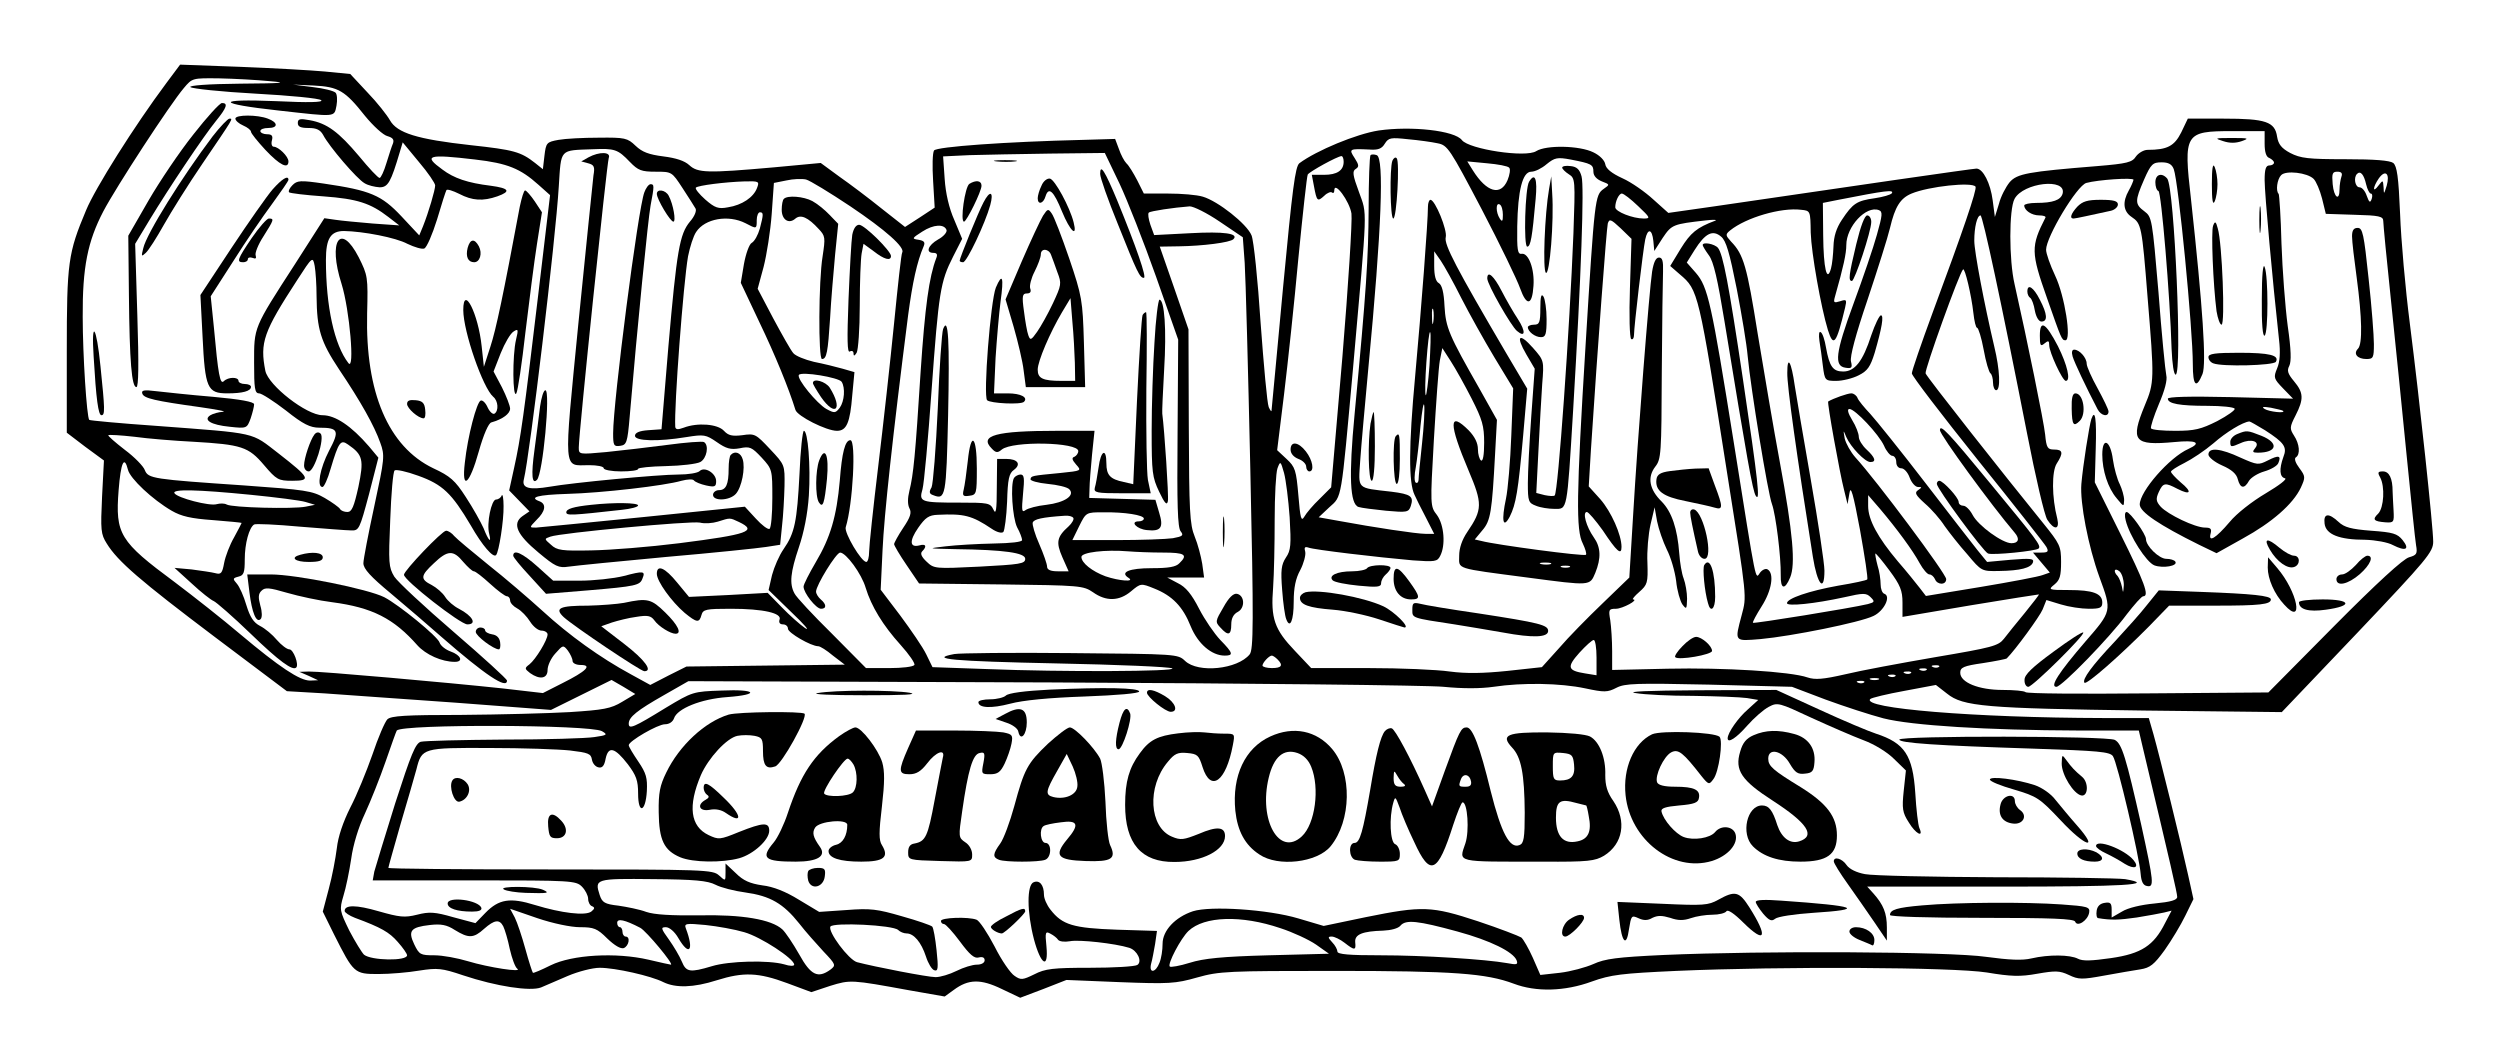 <?xml version="1.0" encoding="UTF-8" standalone="yes"?>
<svg version="1.0" xmlns="http://www.w3.org/2000/svg" width="600pt" height="254pt" viewBox="0 0 800 339" preserveAspectRatio="xMidYMid meet">
  <g transform="translate(0,339) scale(0.1,-0.1)" fill="#000000" stroke="none">
    <path d="M529 3124 c-103 -138 -228 -337 -257 -407 -58 -138 -62 -167 -62
-452 l0 -261 59 -45 60 -44 -6 -116 c-5 -107 -4 -120 15 -150 35 -57 107 -119
347 -300 l230 -173 120 -7 c66 -5 256 -18 423 -30 l303 -23 97 48 97 48 38
-22 38 -23 -42 -25 c-36 -22 -60 -26 -168 -33 -69 -4 -226 -8 -348 -9 -179 0
-224 -3 -236 -14 -8 -8 -30 -59 -48 -113 -19 -54 -50 -130 -71 -170 -23 -46
-39 -93 -43 -130 -4 -32 -15 -91 -26 -131 l-19 -72 36 -73 c63 -125 65 -127
142 -127 37 0 96 5 131 11 58 9 72 8 140 -15 108 -36 216 -52 250 -39 14 6 53
23 86 37 33 14 79 26 102 26 50 0 165 -26 204 -46 39 -19 96 -18 171 6 86 27
133 25 225 -9 l78 -29 60 20 c65 20 67 20 253 -14 l114 -20 29 21 c47 35 86
36 154 3 l59 -28 74 28 74 29 171 -7 c157 -6 178 -5 248 15 71 20 98 21 441
21 380 0 485 -8 573 -41 71 -27 163 -25 250 7 61 22 96 26 270 34 341 15 885
12 995 -5 78 -13 107 -14 162 -4 58 10 71 10 101 -4 31 -15 42 -15 113 -2 44
8 96 17 116 20 31 5 44 15 78 62 22 31 52 81 66 110 l26 53 -17 77 c-21 96
-91 380 -111 451 l-15 52 -147 0 c-412 1 -776 31 -745 61 4 4 54 16 109 26
l101 19 36 -28 c51 -41 121 -47 631 -54 l441 -5 243 255 c223 235 242 258 242
291 0 46 -43 448 -75 700 -14 109 -28 266 -31 349 -5 120 -10 154 -22 164 -11
8 -58 12 -154 12 -119 0 -143 3 -176 20 -28 15 -38 28 -42 52 -7 48 -36 58
-171 58 l-115 0 -21 -44 c-22 -44 -45 -56 -108 -56 -12 0 -29 -10 -37 -21 -12
-19 -28 -23 -124 -31 -222 -18 -257 -24 -281 -52 -12 -15 -28 -45 -34 -69
l-13 -42 -7 53 c-7 55 -31 102 -52 102 -11 0 -405 -57 -840 -121 l-147 -21
-48 43 c-26 24 -70 55 -99 68 -35 16 -53 31 -55 45 -2 12 -17 28 -38 38 -44
22 -151 24 -183 4 -33 -22 -215 6 -238 35 -23 31 -163 46 -267 31 -71 -11
-199 -64 -254 -105 -13 -11 -22 -79 -52 -397 -20 -212 -36 -389 -37 -395 0 -5
-4 0 -9 11 -5 12 -16 134 -26 270 -9 138 -22 263 -29 280 -15 37 -108 110
-156 124 -19 6 -69 10 -111 10 l-78 0 -21 42 c-12 23 -27 48 -35 55 -7 7 -18
28 -24 46 l-12 32 -102 -3 c-249 -6 -470 -22 -478 -34 -5 -7 -6 -51 -3 -98 l5
-85 -47 -31 -48 -31 -75 59 c-41 33 -102 79 -135 102 l-60 44 -150 -14 c-214
-19 -244 -18 -271 7 -15 14 -43 23 -83 28 -47 6 -68 14 -89 34 -26 25 -34 27
-118 26 -49 0 -107 -3 -129 -7 -38 -7 -40 -9 -45 -51 l-5 -43 -25 20 c-46 36
-68 42 -206 57 -172 19 -236 39 -259 80 -9 16 -41 57 -72 89 l-55 59 -82 8
c-44 4 -167 11 -272 15 l-191 7 -44 -59z m331 6 c61 -5 43 -7 -94 -8 -106 -1
-166 -6 -160 -11 5 -5 99 -15 209 -21 110 -6 204 -15 210 -21 7 -7 -41 -8
-145 -3 -196 8 -192 -8 8 -30 188 -21 178 -22 186 16 3 17 2 36 -3 41 -6 6
-38 14 -73 18 l-63 8 66 -3 c79 -4 100 -16 164 -97 27 -33 59 -62 72 -65 17
-5 22 -11 18 -23 -4 -9 -13 -37 -21 -63 -8 -27 -18 -48 -22 -48 -5 0 -34 31
-66 70 -65 77 -102 105 -158 115 -31 6 -38 4 -38 -9 0 -12 9 -16 35 -16 25 0
37 -6 46 -22 19 -37 109 -142 133 -155 11 -7 33 -12 48 -13 27 0 36 16 65 114
l9 30 52 -63 c29 -34 52 -68 52 -75 0 -14 -21 -86 -39 -131 l-12 -29 -57 61
c-64 68 -99 83 -249 105 -75 11 -85 10 -100 -5 -9 -9 -14 -19 -11 -23 3 -3 53
-9 110 -13 109 -8 151 -22 208 -66 l35 -27 -85 6 c-47 4 -101 9 -120 12 l-35
5 -94 -147 c-134 -207 -131 -201 -131 -316 0 -82 2 -98 16 -98 8 0 47 -25 86
-55 55 -44 78 -55 107 -55 62 0 65 -10 31 -74 -29 -56 -40 -116 -21 -116 5 0
17 26 26 58 26 87 32 95 56 78 48 -33 51 -49 33 -136 -14 -63 -21 -80 -35 -80
-10 0 -21 4 -24 10 -3 5 -25 21 -49 35 -40 23 -61 26 -257 40 -294 20 -308 22
-319 49 -4 12 -33 42 -64 65 -31 24 -55 45 -53 47 2 2 39 0 83 -5 43 -6 129
-13 189 -16 155 -9 177 -16 227 -75 40 -47 46 -50 90 -50 62 0 57 9 -43 87
-91 70 -63 64 -394 89 -115 8 -211 17 -213 19 -8 8 -21 209 -21 330 -1 159 16
242 66 338 41 78 213 342 258 395 27 32 27 32 113 31 48 -1 121 -5 162 -9z
m6390 -200 c0 -27 5 -43 15 -46 8 -4 15 -10 15 -15 0 -5 -7 -9 -15 -9 -11 0
-15 -12 -15 -47 0 -42 25 -319 46 -510 5 -42 3 -72 -6 -93 -12 -29 -11 -33 19
-64 l32 -33 -201 5 c-132 3 -200 1 -200 -5 0 -16 37 -23 127 -23 45 0 84 -4
87 -9 3 -4 -22 -22 -56 -40 -52 -26 -72 -31 -134 -31 -40 0 -75 3 -78 8 -2 4
9 39 25 77 19 44 28 78 24 93 -3 13 -15 133 -25 266 -20 235 -21 241 -45 259
-31 23 -31 33 -1 102 22 50 28 55 56 55 22 0 33 -6 39 -22 15 -40 61 -512 61
-625 0 -69 11 -80 31 -31 13 33 1 213 -37 561 -24 210 -20 217 132 217 l104 0
0 -40z m-2649 1 c32 -6 39 -17 141 -211 59 -113 114 -227 123 -253 21 -59 39
-56 43 7 4 54 -16 107 -38 103 -13 -2 -15 13 -14 88 2 116 17 175 45 175 12 0
34 11 49 24 26 21 34 23 77 15 67 -13 73 -16 73 -39 0 -13 10 -24 27 -31 26
-10 26 -10 6 -24 -28 -20 -29 -28 -58 -499 -30 -486 -31 -595 -9 -637 8 -17
13 -33 10 -36 -5 -6 -289 32 -334 44 l-22 5 24 29 c27 31 31 59 41 244 l6 110
-56 100 c-98 172 -108 195 -112 265 -2 43 -8 67 -18 73 -10 5 -15 24 -15 55
l0 47 21 -30 c11 -16 41 -70 66 -120 25 -49 73 -135 106 -190 l60 -99 -6 -151
c-3 -82 -11 -174 -17 -202 -15 -70 -10 -99 12 -58 20 40 27 81 43 260 l13 150
-68 115 c-159 271 -199 347 -193 370 6 22 -34 120 -49 120 -4 0 -8 -10 -8 -22
0 -49 -21 -324 -41 -543 -21 -226 -21 -341 -2 -380 5 -11 21 -44 36 -72 l27
-53 -28 0 c-29 0 -167 21 -275 41 l-67 12 34 32 c41 37 37 15 76 445 47 531
46 489 19 565 -20 54 -22 67 -10 74 11 7 10 13 -4 35 -19 29 -17 30 47 27 28
-2 40 2 50 19 12 19 19 20 74 14 34 -3 77 -9 95 -13z m-2587 -60 c26 -27 37
-31 82 -31 52 0 52 0 86 -52 19 -29 38 -59 42 -66 4 -7 -3 -25 -18 -42 -33
-40 -42 -91 -69 -400 l-22 -265 -43 -3 c-28 -2 -42 -8 -42 -18 0 -17 74 -19
165 -4 56 9 62 8 97 -16 30 -21 44 -25 73 -20 33 7 39 4 71 -30 34 -37 34 -39
34 -130 0 -51 -4 -95 -9 -98 -5 -3 -25 12 -44 33 l-35 38 -323 -33 c-178 -18
-334 -33 -346 -34 -22 0 -22 0 2 25 28 27 32 50 10 59 -36 13 -8 21 88 24 111
3 311 26 366 42 19 5 37 6 40 1 4 -5 21 -12 39 -16 28 -6 32 -4 32 14 0 25
-37 48 -53 32 -6 -6 -36 -11 -68 -11 -64 0 -339 -26 -412 -39 -65 -11 -90 -5
-83 23 19 76 102 770 112 939 8 122 1 115 109 119 70 3 80 0 119 -41z m1568
-69 c25 -53 78 -188 117 -298 l71 -202 -2 -299 c-2 -230 0 -303 10 -315 10
-13 7 -16 -25 -22 -21 -3 -102 -6 -180 -6 l-142 0 22 45 c22 44 22 44 77 44
69 1 130 -9 130 -20 0 -5 -7 -9 -16 -9 -30 0 -7 -25 26 -28 45 -5 54 8 39 56
l-12 41 -106 3 -106 3 1 30 c0 17 4 65 8 108 l8 77 -120 0 c-196 0 -251 -15
-209 -57 13 -14 19 -14 32 -3 34 28 245 24 245 -5 0 -7 -6 -15 -12 -18 -10 -3
-8 -10 5 -25 18 -20 18 -20 -50 -27 -93 -9 -94 -9 -96 -20 -1 -5 24 -12 55
-15 31 -3 62 -10 69 -17 20 -20 -15 -43 -73 -50 -29 -3 -59 -11 -67 -17 -12
-9 -13 -2 -8 52 5 50 4 62 -8 62 -7 0 -17 -5 -21 -11 -12 -21 -5 -127 10 -158
9 -16 16 -35 16 -41 0 -6 -35 -10 -92 -11 -51 -1 -120 -5 -153 -9 -60 -7 -59
-7 30 -9 160 -2 225 -12 225 -31 0 -16 -17 -18 -146 -25 -143 -7 -146 -7 -170
16 -16 15 -21 26 -14 33 16 16 12 25 -9 19 -31 -8 -33 14 -4 56 23 33 34 41
63 42 84 4 109 -2 173 -45 16 -11 32 -15 37 -10 4 5 10 49 12 97 2 72 6 91 22
102 24 18 12 35 -25 35 l-29 0 -1 -92 c0 -74 -3 -88 -11 -70 -10 21 -17 22
-109 22 -124 0 -130 2 -118 43 5 18 18 160 29 316 23 316 28 348 69 429 l29
57 -25 60 c-17 38 -28 86 -31 132 l-5 72 84 4 c46 1 163 4 259 5 l175 2 47
-98z m-2064 77 c104 -12 145 -29 203 -81 l37 -33 -38 -320 c-46 -386 -56 -458
-77 -553 l-16 -73 32 -33 33 -34 -22 -15 c-34 -24 -19 -59 51 -117 54 -45 64
-50 97 -45 20 3 161 17 312 31 151 13 295 28 320 32 l45 7 6 60 c4 33 7 91 8
128 1 68 1 68 -46 118 -46 49 -49 51 -89 45 -33 -4 -45 -1 -59 14 -20 22 -85
27 -129 10 -19 -7 -26 -6 -27 3 -4 63 26 460 41 546 6 30 17 65 26 78 28 43
103 56 158 28 36 -19 36 -19 36 10 0 14 5 25 10 25 12 0 12 -6 0 -52 -6 -21
-17 -41 -26 -46 -8 -4 -19 -35 -25 -68 l-10 -60 59 -125 c51 -106 95 -214 116
-282 6 -20 99 -67 133 -67 31 0 42 26 49 114 l7 74 -38 11 c-21 6 -62 16 -92
22 -29 7 -59 19 -66 28 -8 9 -36 59 -64 111 l-50 95 19 70 c10 39 22 115 26
170 l7 99 40 8 c22 5 50 6 63 3 12 -3 76 -42 142 -86 113 -76 176 -132 166
-148 -3 -3 -14 -105 -26 -226 -12 -121 -35 -328 -51 -460 -16 -132 -29 -255
-29 -272 0 -18 -4 -33 -9 -33 -16 0 -71 93 -66 111 23 73 34 279 15 279 -17 0
-27 -39 -34 -130 -10 -114 -30 -182 -77 -261 -21 -36 -39 -71 -39 -78 0 -20
40 -71 56 -71 18 0 18 14 -1 30 -8 7 -15 18 -15 25 0 20 64 124 77 125 19 0
69 -68 82 -113 18 -59 55 -120 112 -183 27 -30 47 -59 44 -64 -4 -6 -40 -10
-80 -10 l-75 0 -109 110 c-61 60 -115 118 -120 129 -17 31 -13 68 14 148 16
47 28 106 32 166 6 96 -3 207 -16 207 -4 0 -11 -62 -14 -138 -8 -153 -15 -189
-51 -241 -14 -20 -30 -57 -37 -83 l-11 -48 73 -71 c41 -39 61 -62 44 -51 -16
11 -50 41 -75 67 l-45 46 -126 -7 -126 -6 -38 46 c-39 48 -65 59 -65 28 0 -24
47 -89 89 -125 39 -32 47 -33 54 -7 5 18 14 20 94 20 104 0 165 -14 156 -35
-3 -9 1 -15 11 -15 9 0 16 -6 16 -14 0 -13 74 -56 97 -56 6 0 27 -13 47 -30
l38 -29 -254 -3 -253 -3 -58 -29 -58 -30 -62 34 c-98 53 -198 125 -283 203
-44 40 -122 107 -174 148 -52 42 -101 83 -109 92 -7 9 -19 17 -26 17 -13 0
-135 -128 -135 -141 0 -18 181 -159 203 -159 32 0 17 27 -27 50 -16 8 -36 25
-44 38 -8 13 -28 30 -43 38 -38 19 -36 30 7 70 44 42 62 43 94 4 14 -16 29
-30 34 -30 5 0 28 -18 52 -40 24 -22 48 -40 54 -40 5 0 10 -6 10 -13 0 -8 10
-19 23 -26 13 -7 31 -26 41 -42 10 -16 26 -29 37 -29 10 0 19 -6 19 -12 0 -18
-38 -80 -58 -96 -16 -12 -16 -14 2 -28 31 -22 56 -18 56 10 0 14 11 38 25 53
24 27 25 28 40 9 8 -11 15 -26 15 -33 0 -7 11 -13 26 -13 38 0 18 -20 -58 -58
l-63 -32 -130 15 c-178 19 -584 55 -620 54 l-30 -1 30 -13 30 -14 -26 -1 c-33
0 -98 43 -224 149 -54 46 -148 120 -209 166 -177 131 -191 154 -180 295 7 89
18 113 30 65 7 -28 78 -95 140 -131 31 -18 62 -25 132 -30 51 -4 92 -8 92 -9
0 -1 -11 -22 -24 -46 -14 -24 -28 -61 -32 -82 -6 -33 -10 -38 -28 -33 -11 3
-46 8 -76 12 l-55 5 55 -50 c30 -28 62 -53 70 -56 8 -3 62 -50 119 -105 91
-88 135 -120 146 -108 9 9 -9 58 -22 58 -8 0 -26 14 -40 30 -14 17 -38 37 -54
45 -21 11 -32 28 -44 67 -8 28 -22 59 -30 68 -14 16 -14 18 5 23 17 4 20 13
20 55 0 51 14 102 30 112 5 3 71 0 147 -7 76 -6 150 -12 164 -12 25 -1 27 4
57 116 l30 117 -30 36 c-57 66 -108 100 -149 100 -51 0 -173 95 -183 142 -18
91 -6 125 102 291 49 76 50 76 56 45 3 -17 6 -60 6 -97 1 -106 13 -145 72
-234 70 -104 113 -181 132 -235 15 -41 14 -50 -19 -203 -19 -88 -35 -171 -35
-183 0 -18 23 -43 88 -97 48 -40 121 -103 162 -139 140 -122 210 -169 210
-140 0 5 -77 75 -171 156 -93 80 -179 160 -190 177 -18 30 -19 43 -13 182 3
83 9 154 14 158 4 4 38 -3 76 -17 78 -28 107 -56 168 -159 37 -65 72 -105 81
-95 9 9 25 111 24 157 0 25 -3 40 -6 34 -2 -7 -11 -13 -18 -13 -15 0 -31 -77
-22 -110 8 -32 -2 -23 -18 18 -9 20 -34 65 -57 100 -34 53 -50 67 -104 92
-144 69 -218 243 -212 496 3 117 2 122 -27 180 -59 114 -99 52 -55 -85 26 -83
43 -282 22 -254 -45 58 -72 181 -72 330 0 69 15 93 58 93 61 -1 166 -21 203
-41 23 -11 47 -18 54 -15 8 3 26 45 41 93 14 48 28 91 30 94 2 4 21 -2 41 -12
42 -22 76 -24 122 -8 45 16 38 26 -21 34 -74 9 -118 24 -155 52 -62 45 -48 50
105 32z m2782 -7 c0 -28 -21 -42 -63 -42 l-39 0 7 -37 c9 -48 11 -50 33 -30
10 10 22 14 25 10 4 -3 7 0 7 7 0 32 49 -35 55 -74 3 -22 -10 -229 -29 -459
l-36 -418 -37 -37 c-21 -20 -43 -46 -49 -57 -10 -17 -13 -5 -19 68 -7 81 -10
91 -38 117 l-30 28 22 178 c12 99 33 295 46 437 14 142 27 262 30 268 7 10 94
58 108 59 4 0 7 -8 7 -18z m530 -19 c5 -4 2 -23 -5 -40 -22 -52 -67 -39 -111
31 l-18 29 63 -6 c35 -3 67 -9 71 -14z m2577 -36 c8 -8 20 -36 27 -63 l12 -49
92 -3 c79 -2 92 -5 92 -20 0 -9 11 -125 25 -257 14 -132 36 -355 50 -495 14
-140 27 -269 30 -286 5 -28 2 -32 -22 -39 -18 -4 -104 -83 -240 -220 l-211
-213 -385 -3 c-212 -2 -389 -1 -393 4 -4 4 -37 7 -73 7 -77 0 -136 24 -136 55
0 17 10 22 73 31 39 6 74 13 76 15 28 28 106 135 115 157 l12 30 46 -14 c26
-8 66 -14 90 -14 36 0 43 3 43 20 0 29 -30 40 -107 40 -66 0 -67 1 -46 18 17
14 21 27 21 72 0 51 -4 58 -58 125 -121 149 -372 467 -376 479 -4 10 108 322
120 333 6 6 27 -84 33 -139 3 -27 8 -48 12 -48 4 0 14 -32 21 -70 7 -39 17
-73 22 -76 4 -3 8 -16 8 -30 0 -13 5 -24 10 -24 15 0 12 66 -6 140 -32 136
-64 304 -64 339 0 43 9 81 20 81 7 0 67 -280 149 -698 27 -139 56 -264 65
-277 22 -34 40 -32 32 3 -18 69 -18 152 -2 177 22 34 20 45 -8 45 -21 0 -25 5
-29 48 -4 40 -57 300 -98 482 -18 77 -18 240 0 273 28 52 167 68 154 17 -6
-21 -31 -30 -85 -30 -21 0 -38 -4 -38 -8 0 -16 24 -32 48 -32 13 0 22 -3 20
-7 -47 -92 -47 -111 5 -258 46 -131 47 -135 59 -135 20 0 -2 142 -33 207 -16
34 -29 71 -29 83 0 41 99 206 129 214 36 10 151 18 151 10 -1 -5 -7 -20 -15
-34 -21 -37 -18 -67 9 -85 31 -21 33 -28 51 -256 22 -266 22 -274 -9 -348 -47
-114 -35 -129 95 -117 70 7 89 -2 45 -22 -61 -27 -156 -136 -156 -178 0 -24
63 -66 190 -129 l56 -27 84 47 c93 51 161 110 186 163 15 33 15 36 -5 63 -12
16 -17 30 -11 34 15 9 12 43 -6 70 -14 22 -14 27 5 64 27 53 26 73 -5 110 -20
24 -23 34 -15 49 7 14 6 52 -5 128 -8 60 -17 179 -20 264 -2 85 -7 156 -9 159
-10 9 -5 47 8 60 15 16 84 8 104 -12z m89 7 c-3 -9 -6 -27 -6 -40 0 -40 -18
-27 -22 16 -3 34 -1 40 15 40 13 0 17 -5 13 -16z m79 -24 c4 -17 11 -30 15
-30 5 0 6 -8 3 -17 -5 -14 -8 -12 -16 10 -5 15 -15 27 -23 27 -14 0 -20 31 -8
43 11 11 22 -2 29 -33z m66 -5 c-9 -28 -9 -29 -10 -5 -2 24 -2 24 -16 6 -20
-27 -19 -6 1 23 21 29 36 15 25 -24z m-5220 -7 c-11 -30 -48 -55 -93 -62 -31
-6 -42 -2 -73 25 -19 17 -33 34 -30 38 7 7 93 18 157 20 45 1 47 0 39 -21z
m3903 4 c5 -9 -40 -141 -138 -405 -36 -98 -66 -185 -66 -193 0 -8 95 -132 211
-277 116 -144 215 -270 220 -279 8 -15 5 -18 -17 -18 l-26 0 27 -32 27 -32
-23 -8 c-12 -5 -102 -22 -198 -38 l-176 -29 -20 26 c-11 14 -42 53 -70 85 -64
76 -95 133 -95 177 l0 35 38 -44 c54 -64 105 -133 127 -174 11 -20 25 -36 31
-36 7 0 14 -7 18 -15 7 -19 36 -20 36 0 0 17 -224 317 -291 390 -15 17 -30 44
-34 60 -5 29 -5 29 5 5 14 -32 60 -80 77 -80 20 0 16 14 -12 40 -14 13 -25 31
-25 41 0 10 -9 34 -21 53 -14 23 -17 36 -9 36 18 0 94 -81 111 -118 7 -17 20
-32 26 -32 7 0 13 -9 13 -20 0 -12 7 -20 16 -20 9 0 21 -13 27 -30 6 -16 18
-30 27 -30 13 0 13 -1 0 -10 -12 -8 -9 -15 22 -43 21 -18 49 -50 63 -72 15
-21 47 -62 73 -91 45 -54 46 -54 101 -53 69 1 103 10 109 28 4 12 -9 13 -71 8
l-76 -7 -31 38 c-16 20 -92 118 -169 218 -76 99 -155 197 -174 218 -19 20 -38
43 -41 51 -3 8 -12 15 -20 15 -12 0 -57 -16 -74 -26 -4 -2 37 -230 51 -284
l11 -45 6 35 c4 27 12 0 34 -118 15 -84 26 -155 23 -158 -2 -3 -44 -12 -93
-20 -94 -17 -164 -41 -164 -56 0 -11 88 -2 184 19 61 14 70 14 84 0 14 -14 13
-16 -9 -22 -54 -13 -364 -63 -368 -60 -2 2 11 26 28 53 32 50 41 105 19 118
-6 4 -17 -1 -24 -10 -16 -22 -10 -50 -84 414 -72 450 -83 501 -122 546 l-29
33 25 40 c34 54 58 66 85 43 16 -13 27 -51 50 -167 16 -82 32 -179 35 -215 10
-105 65 -442 78 -475 12 -33 29 -168 28 -227 -1 -46 13 -49 30 -8 18 42 9 143
-33 370 -20 107 -51 292 -71 412 -34 214 -45 253 -85 294 -18 20 -19 23 -3 36
51 41 163 74 227 66 30 -3 30 -3 31 -73 2 -66 33 -240 55 -312 18 -57 27 -45
55 71 6 26 5 28 -16 21 -20 -6 -22 -5 -16 16 27 95 36 137 36 164 0 59 63 127
104 112 13 -5 12 -15 -6 -79 -11 -40 -45 -140 -75 -221 -58 -158 -63 -200 -25
-205 19 -3 22 0 17 20 -4 15 15 86 53 198 32 96 65 200 72 230 16 68 33 95 69
110 55 23 195 38 205 22z m-268 -21 c-4 -5 -28 -12 -55 -16 -57 -8 -70 -16
-105 -69 -18 -27 -26 -53 -27 -85 -1 -25 -4 -57 -8 -71 -13 -47 -24 0 -25 106
l-1 104 50 10 c153 30 178 33 171 21z m-813 -41 c39 -37 41 -40 18 -40 -35 0
-91 22 -91 36 0 20 12 44 21 44 6 0 29 -18 52 -40z m-433 -28 c0 -21 -2 -24
-10 -12 -13 20 -13 53 0 45 6 -3 10 -18 10 -33z m-907 -22 l74 -50 6 -82 c3
-46 11 -343 18 -660 11 -495 10 -579 -2 -594 -39 -48 -165 -61 -207 -21 -23
22 -27 22 -365 25 -188 2 -357 0 -374 -3 -86 -16 -4 -23 326 -30 197 -4 365
-11 372 -16 17 -10 -350 -12 -597 -2 l-171 6 -20 41 c-11 23 -49 78 -83 124
l-63 83 6 127 c5 111 32 361 82 753 14 104 28 170 50 221 5 12 1 17 -17 20
-22 3 -21 5 12 26 37 24 71 25 78 5 2 -7 -10 -21 -27 -30 -33 -19 -41 -43 -15
-43 11 0 14 -5 9 -17 -23 -60 -36 -155 -50 -363 -17 -269 -23 -330 -36 -382
-6 -24 -6 -44 0 -56 8 -14 3 -29 -20 -63 -16 -24 -29 -48 -29 -52 0 -4 18 -35
40 -67 l40 -59 263 -3 c253 -3 263 -4 294 -25 42 -30 84 -29 122 3 31 26 32
26 74 9 58 -23 92 -58 117 -121 23 -56 67 -94 109 -94 29 0 27 8 -14 50 -19
20 -50 65 -68 100 -24 47 -43 70 -68 82 l-34 18 59 0 59 0 -6 44 c-4 24 -14
63 -24 87 -16 39 -18 81 -19 354 l-1 310 -46 133 -46 132 62 1 c74 1 164 12
174 23 18 18 -30 25 -138 19 l-116 -6 -12 33 c-6 18 -9 36 -5 39 5 5 79 16
131 20 12 0 55 -21 96 -49z m1314 -212 c-3 -90 -1 -160 4 -164 5 -3 9 3 9 13
0 26 29 273 36 306 8 37 22 34 26 -5 l3 -32 27 42 c29 43 33 44 138 56 25 3
38 2 30 -1 -59 -22 -79 -39 -110 -89 l-34 -56 31 -27 c59 -50 60 -54 152 -641
64 -402 62 -389 46 -450 -23 -87 -25 -84 61 -77 98 9 318 53 361 74 34 16 57
63 35 71 -7 2 -12 16 -12 30 0 15 -4 43 -10 61 -5 19 -8 36 -7 38 2 1 22 -23
45 -54 35 -47 42 -65 42 -103 l0 -46 218 37 c119 20 218 35 219 35 1 -1 -19
-27 -45 -59 -26 -31 -56 -69 -67 -83 -18 -23 -37 -28 -220 -59 -110 -19 -240
-43 -289 -55 -70 -16 -96 -18 -120 -10 -54 19 -269 32 -448 28 l-178 -4 0 60
c0 34 -3 78 -6 99 -6 34 -5 37 18 37 21 0 75 29 55 30 -4 0 5 11 20 24 26 23
28 29 26 93 -2 37 3 93 10 123 l13 55 8 -45 c5 -25 19 -65 31 -90 13 -25 26
-70 30 -101 3 -31 13 -65 20 -75 13 -17 14 -16 15 18 0 20 -5 49 -11 65 -6 15
-12 51 -14 80 -6 80 -24 133 -56 166 -40 39 -47 78 -21 112 19 24 20 41 21
303 1 152 3 297 4 322 1 34 -2 45 -13 45 -10 0 -17 -15 -22 -45 -9 -58 -46
-528 -61 -783 l-12 -197 -86 -83 c-47 -45 -110 -109 -139 -143 l-55 -61 -110
-12 c-78 -8 -132 -9 -185 -2 -41 6 -158 11 -260 11 l-184 0 -52 55 c-66 69
-78 104 -70 203 3 43 5 140 5 217 0 77 4 151 9 165 9 24 10 24 21 -15 6 -22
14 -86 18 -142 5 -88 4 -106 -12 -129 -15 -23 -17 -41 -12 -104 3 -42 9 -84
13 -93 12 -33 24 -5 24 56 0 44 6 74 21 101 11 21 18 48 16 58 -4 14 -2 18 10
14 17 -7 221 -31 335 -41 70 -5 78 -4 87 14 18 34 13 99 -10 131 -22 28 -22
31 -10 242 7 117 15 231 19 253 l8 40 27 -42 c15 -23 45 -77 67 -120 34 -67
40 -87 40 -141 0 -40 -4 -61 -10 -57 -5 3 -10 20 -10 36 0 20 -10 40 -29 60
-65 65 -65 23 -1 -128 45 -106 45 -125 -4 -197 -17 -25 -26 -52 -26 -76 0 -44
-17 -39 219 -70 204 -27 199 -27 217 15 19 47 18 82 -5 114 -24 34 -37 81 -22
81 5 0 28 -27 51 -59 45 -68 60 -81 60 -53 0 39 -33 113 -68 153 l-37 41 7
117 c22 336 50 708 54 725 5 16 10 14 41 -15 l35 -34 -5 -157z m-630 -110 c-2
-13 -4 -5 -4 17 -1 22 1 32 4 23 2 -10 2 -28 0 -40z m-12 -138 c-4 -55 -10
-99 -12 -96 -3 3 -2 50 2 106 4 56 9 99 12 96 3 -2 1 -50 -2 -106z m-1883 -53
c12 -19 9 -62 -6 -83 -14 -18 -17 -18 -43 -4 -30 17 -96 97 -88 109 7 12 128
-8 137 -22z m1859 -198 c-6 -55 -11 -107 -11 -115 0 -8 -4 -13 -9 -10 -5 3 -5
25 0 49 4 23 11 83 15 132 5 50 10 79 12 67 2 -13 -1 -69 -7 -123z m2758 105
c10 -9 -45 -3 -59 6 -11 7 -5 8 20 4 19 -4 37 -8 39 -10z m-58 -62 c62 -40 72
-54 59 -86 -14 -39 -12 -64 5 -68 9 -2 -19 -23 -61 -48 -44 -26 -94 -65 -116
-92 -45 -53 -69 -67 -61 -37 4 15 0 19 -18 19 -32 0 -119 42 -142 67 -15 17
-16 25 -6 47 14 30 20 31 60 10 43 -22 48 -10 10 21 -17 15 -31 30 -31 34 0 4
19 16 43 28 24 12 66 40 93 63 41 36 94 68 115 70 3 0 25 -13 50 -28z m-6451
-207 c80 -8 159 -18 175 -23 l30 -9 -30 -6 c-41 -8 -237 -3 -253 7 -7 4 -21 4
-32 1 -22 -7 -126 20 -135 35 -9 14 73 12 245 -5z m2634 -74 c3 -4 -4 -17 -15
-27 -38 -34 -41 -51 -20 -99 l20 -45 -35 0 c-23 0 -34 5 -34 15 0 8 -11 40
-25 72 -14 31 -23 63 -21 69 4 11 29 17 103 22 12 1 24 -2 27 -7z m-1071 -13
c61 -29 29 -40 -191 -68 -95 -12 -221 -22 -281 -23 -95 -2 -111 0 -130 18 -22
19 -22 19 -2 26 32 12 450 51 479 45 15 -4 41 -2 57 3 41 13 38 13 68 -1z
m1358 -98 c71 0 81 -7 53 -34 -11 -12 -35 -16 -89 -16 -72 0 -103 -13 -74 -31
22 -14 -30 -10 -74 5 -43 16 -77 43 -77 62 0 15 77 24 149 18 24 -2 75 -4 112
-4z m1242 -37 c-7 -2 -21 -2 -30 0 -10 3 -4 5 12 5 17 0 24 -2 18 -5z m60 -10
c-7 -2 -19 -2 -25 0 -7 3 -2 5 12 5 14 0 19 -2 13 -5z m87 -289 l0 -57 -37 6
c-56 9 -59 20 -18 66 21 23 41 41 46 41 5 0 9 -25 9 -56z m-1022 -6 c19 -19
14 -28 -18 -28 -16 0 -30 4 -30 8 0 9 21 32 30 32 3 0 11 -5 18 -12z m2119
-24 c-3 -3 -12 -4 -19 -1 -8 3 -5 6 6 6 11 1 17 -2 13 -5z m-40 -10 c-3 -3
-12 -4 -19 -1 -8 3 -5 6 6 6 11 1 17 -2 13 -5z m-50 -10 c-3 -3 -12 -4 -19 -1
-8 3 -5 6 6 6 11 1 17 -2 13 -5z m-50 -10 c-3 -3 -12 -4 -19 -1 -8 3 -5 6 6 6
11 1 17 -2 13 -5z m-54 -11 c-7 -2 -19 -2 -25 0 -7 3 -2 5 12 5 14 0 19 -2 13
-5z m-1393 -23 c61 -6 118 -6 160 0 93 14 214 12 294 -5 61 -13 71 -13 100 2
27 14 63 15 296 10 l266 -7 108 -41 c60 -22 143 -49 185 -60 90 -23 334 -38
622 -39 l196 0 11 -47 c91 -383 112 -474 112 -486 0 -10 -20 -16 -72 -21 -43
-4 -86 -14 -105 -26 l-33 -19 0 25 c0 21 -4 25 -22 22 -15 -2 -24 -11 -26 -25
-2 -13 0 -24 5 -24 41 -7 67 -6 123 2 36 6 76 13 88 16 l24 6 -21 -40 c-36
-72 -76 -98 -173 -112 -63 -9 -91 -10 -106 -2 -25 13 -93 14 -149 1 -29 -7
-71 -5 -145 5 -116 17 -716 20 -1033 6 -149 -7 -188 -12 -225 -29 -25 -11 -73
-24 -107 -28 l-63 -7 -24 55 c-13 29 -30 59 -37 65 -8 5 -70 29 -139 52 -149
49 -177 50 -360 13 l-134 -28 -81 24 c-97 29 -282 41 -338 23 -57 -19 -97 -62
-97 -104 0 -20 -4 -47 -10 -61 -12 -32 -34 -35 -27 -4 4 13 9 42 13 64 l6 42
-128 4 c-140 5 -175 15 -213 64 -12 15 -21 36 -21 48 0 31 -14 48 -33 40 -22
-8 -22 -95 1 -183 22 -82 47 -97 40 -23 -5 47 -3 50 13 41 10 -5 21 -14 24
-19 4 -6 21 -8 38 -5 29 6 145 -7 190 -21 26 -8 43 -44 26 -55 -8 -5 -76 -9
-152 -9 -119 0 -143 -3 -178 -21 -37 -18 -43 -19 -63 -5 -13 8 -42 50 -64 94
-23 44 -49 83 -58 86 -26 10 -114 7 -114 -4 0 -5 4 -10 10 -10 5 0 28 -25 51
-56 31 -42 46 -55 60 -51 12 3 19 0 19 -9 0 -8 -10 -14 -25 -14 -14 0 -43 -9
-65 -20 -22 -11 -52 -20 -67 -20 -25 0 -195 33 -252 48 -27 8 -94 98 -85 114
9 14 201 5 217 -11 6 -6 18 -11 27 -11 23 0 47 -28 62 -74 7 -22 19 -42 27
-44 12 -4 13 7 7 64 -4 38 -10 72 -14 76 -4 4 -47 19 -97 33 -79 23 -101 26
-177 20 l-88 -6 -65 39 c-42 26 -82 42 -117 46 -40 6 -61 15 -85 39 l-33 31 0
-29 c0 -28 0 -28 -21 -9 -20 18 -44 19 -540 19 -285 0 -519 2 -519 5 0 3 18
66 39 140 22 74 45 154 51 176 17 68 20 69 234 68 105 0 221 -4 258 -8 58 -7
67 -10 70 -29 2 -12 11 -23 21 -25 12 -3 19 5 23 28 9 41 29 36 71 -18 27 -36
33 -52 33 -94 0 -67 24 -60 28 8 2 42 -2 57 -27 94 -17 25 -31 48 -31 53 0 13
93 67 116 67 14 0 25 8 29 19 10 31 86 62 170 68 108 8 94 26 -17 21 -92 -3
-94 -4 -179 -55 -104 -64 -119 -70 -119 -51 0 21 26 42 114 92 l77 44 1162 -4
c639 -3 1205 -9 1257 -14z m1347 14 c-3 -3 -12 -4 -19 -1 -8 3 -5 6 6 6 11 1
17 -2 13 -5z m-4043 -156 c19 -11 18 -13 -24 -19 -25 -4 -155 -8 -290 -8 -135
-1 -254 -4 -266 -7 -17 -5 -31 -39 -82 -197 -33 -106 -63 -204 -67 -219 l-5
-28 325 0 c312 0 326 -1 345 -20 11 -11 20 -29 20 -39 0 -11 6 -22 13 -24 9
-4 8 -8 -3 -17 -19 -14 -95 -5 -180 21 -80 25 -116 19 -159 -25 l-32 -33 -71
19 c-59 17 -77 18 -116 8 -40 -10 -56 -8 -123 11 -72 21 -109 21 -109 1 0 -5
15 -15 33 -22 84 -31 110 -46 137 -77 17 -19 30 -38 30 -43 0 -19 -115 -17
-138 2 -7 7 -28 41 -47 77 -31 64 -32 67 -19 111 8 25 19 79 25 119 6 45 24
103 44 145 18 39 48 114 66 166 18 52 34 97 36 100 18 21 618 19 657 -2z m364
-492 c17 -9 60 -20 97 -25 78 -11 120 -35 171 -99 20 -26 56 -66 78 -90 40
-42 40 -44 22 -58 -40 -29 -63 -18 -100 49 -20 35 -44 71 -54 80 -35 32 -129
48 -267 45 -88 -1 -143 2 -169 11 -21 8 -62 16 -89 20 -44 5 -52 10 -60 34
-17 52 -13 53 170 51 134 -1 176 -5 201 -18z m-434 -136 c44 0 55 -4 87 -36
24 -23 43 -34 53 -31 17 7 22 37 6 37 -5 0 -10 7 -10 15 0 8 -4 15 -8 15 -5 0
-9 6 -9 14 0 15 24 10 74 -16 19 -10 109 -118 98 -118 -2 0 -34 7 -72 16 -104
24 -244 16 -313 -18 -30 -15 -56 -26 -57 -24 -2 2 -13 36 -24 76 -11 40 -26
85 -34 101 l-15 28 87 -30 c50 -17 108 -29 137 -29z m2243 -3 c40 -13 92 -37
115 -53 l41 -29 -194 -5 c-147 -4 -208 -10 -252 -24 -32 -10 -61 -15 -64 -12
-8 8 35 90 60 114 51 48 170 51 294 9z m-2489 6 c5 -10 15 -43 21 -73 7 -30
17 -58 24 -63 19 -13 -92 4 -158 24 -33 10 -81 19 -108 19 -44 0 -48 2 -64 35
-21 44 -11 55 50 62 35 4 54 1 80 -16 44 -27 60 -27 94 4 33 29 49 31 61 8z
m3057 -17 c106 -29 178 -65 189 -92 5 -14 1 -15 -31 -9 -67 12 -266 25 -405
25 -99 0 -138 3 -138 12 0 6 -7 20 -17 30 -14 15 -14 18 -1 18 8 0 27 -9 41
-20 32 -25 37 -25 34 2 -2 25 23 35 90 37 24 1 48 7 55 16 17 20 55 16 183
-19z m-2285 -2 c53 -15 160 -85 160 -104 0 -5 -14 -5 -32 1 -50 14 -177 11
-232 -6 -70 -21 -82 -19 -96 15 -7 17 -26 49 -41 70 -26 36 -27 40 -10 40 11
0 28 -14 40 -35 35 -60 51 -40 24 31 -6 16 0 17 63 11 38 -4 94 -14 124 -23z"/>
    <path d="M616 2960 c-44 -55 -108 -150 -144 -212 l-65 -113 2 -190 c2 -214 9
-295 24 -295 7 0 8 73 3 229 l-7 230 47 78 c60 99 172 267 213 317 34 42 38
56 18 56 -7 0 -48 -45 -91 -100z"/>
    <path d="M750 3010 c0 -6 11 -16 25 -22 14 -6 25 -15 25 -20 0 -5 21 -31 46
-58 46 -49 74 -63 74 -37 0 16 -32 47 -47 47 -6 0 -9 9 -6 20 4 15 0 20 -16
20 -11 0 -21 5 -21 10 0 6 11 10 25 10 33 0 32 18 -1 30 -33 13 -104 13 -104
0z"/>
    <path d="M677 2953 c-96 -127 -212 -312 -222 -358 -7 -27 -6 -28 8 -15 9 8 35
49 58 90 23 41 78 129 123 195 102 150 99 145 87 145 -5 0 -30 -26 -54 -57z"/>
    <path d="M869 2783 c-18 -21 -77 -105 -132 -188 l-99 -150 7 -135 c8 -163 15
-180 79 -180 49 0 76 7 76 21 0 5 -9 9 -20 9 -11 0 -20 5 -20 10 0 13 -33 13
-47 -1 -12 -12 -18 20 -32 174 l-10 98 72 112 c39 62 95 144 124 183 29 40 53
74 53 78 0 16 -21 3 -51 -31z"/>
    <path d="M802 2627 c-46 -68 -49 -77 -27 -77 8 0 15 4 15 10 0 5 7 7 15 4 10
-4 13 -2 10 8 -3 7 8 35 25 61 34 54 35 57 17 57 -6 0 -31 -28 -55 -63z"/>
    <path d="M296 2248 c8 -137 15 -188 25 -188 12 0 11 19 -3 156 -13 131 -30
154 -22 32z"/>
    <path d="M452 2129 c5 -15 40 -23 184 -43 55 -8 88 -14 74 -15 -14 -1 -32 -6
-40 -11 -24 -15 1 -31 62 -37 55 -6 55 -5 67 27 6 18 11 38 11 45 0 8 -44 16
-132 24 -73 6 -155 15 -182 18 -39 5 -48 3 -44 -8z"/>
    <path d="M1003 1998 c-13 -17 -33 -76 -33 -99 0 -11 7 -19 15 -19 18 0 52 107
38 121 -6 6 -14 5 -20 -3z"/>
    <path d="M7117 2938 c21 -7 40 -7 60 0 25 9 21 10 -32 10 -55 0 -57 -1 -28
-10z"/>
    <path d="M7081 2800 c0 -51 3 -69 9 -55 5 11 9 36 9 55 0 19 -4 44 -9 55 -6
14 -9 -4 -9 -55z"/>
    <path d="M6900 2806 c0 -13 4 -26 10 -28 9 -3 37 -336 42 -506 2 -47 7 -82 13
-82 22 1 -4 600 -27 628 -17 20 -38 14 -38 -12z"/>
    <path d="M7233 2685 c0 -38 2 -53 4 -32 2 20 2 52 0 70 -2 17 -4 1 -4 -38z"/>
    <path d="M7085 2667 c-7 -18 0 -189 11 -274 4 -24 11 -43 16 -43 12 0 2 262
-12 308 -6 23 -9 25 -15 9z"/>
    <path d="M7241 2432 c-1 -80 3 -121 9 -117 12 8 12 192 0 220 -5 13 -9 -25 -9
-103z"/>
    <path d="M7070 2246 c0 -8 7 -17 16 -20 28 -11 192 -7 200 5 12 21 -20 29
-118 29 -77 0 -98 -3 -98 -14z"/>
    <path d="M4386 2893 c-3 -4 -6 -81 -6 -172 -1 -159 -7 -257 -45 -658 -19 -199
-15 -289 13 -297 9 -3 49 -8 88 -12 67 -6 72 -5 79 15 10 31 1 38 -62 46 -113
13 -106 6 -100 99 3 45 15 178 26 296 43 451 51 674 27 683 -8 3 -17 3 -20 0z"/>
    <path d="M4456 2875 c-9 -25 -7 -185 3 -185 11 0 21 182 11 193 -4 5 -10 1
-14 -8z"/>
    <path d="M5000 2853 c0 -4 10 -14 21 -21 21 -13 21 -18 15 -190 -12 -306 -49
-828 -60 -839 -3 -3 -17 -2 -32 1 l-27 7 7 137 c4 75 9 171 12 212 6 75 6 75
-29 115 -45 51 -57 40 -22 -20 l27 -46 -11 -152 c-6 -84 -11 -180 -11 -215 0
-58 2 -63 26 -72 14 -6 41 -10 59 -10 42 0 40 -13 60 315 26 435 36 719 27
750 -6 22 -15 31 -35 33 -15 2 -27 0 -27 -5z"/>
    <path d="M4894 2808 c-13 -20 -18 -208 -6 -208 11 0 16 30 27 153 6 64 -2 86
-21 55z"/>
    <path d="M4958 2785 c-14 -80 -21 -262 -10 -269 12 -7 26 166 20 254 l-3 55
-7 -40z"/>
    <path d="M4760 2498 c0 -19 76 -152 95 -168 27 -23 29 -2 3 38 -14 21 -37 61
-52 90 -25 49 -46 67 -46 40z"/>
    <path d="M4930 2403 c0 -46 -3 -53 -20 -53 -11 0 -20 -4 -20 -8 0 -14 23 -32
42 -32 15 0 18 9 18 58 0 31 -5 64 -10 72 -7 11 -10 0 -10 -37z"/>
    <path d="M4386 2033 c-9 -60 -7 -183 4 -183 6 0 10 43 10 110 0 61 -2 110 -4
110 -2 0 -6 -17 -10 -37z"/>
    <path d="M4467 1993 c-11 -11 -8 -153 3 -153 6 0 10 33 10 80 0 80 -1 86 -13
73z"/>
    <path d="M1881 2886 l-23 -13 22 -6 c19 -5 22 -11 17 -39 -2 -18 -24 -230 -48
-471 -48 -491 -50 -457 34 -457 26 0 47 -4 47 -10 0 -5 25 -10 55 -10 30 0 55
3 55 8 0 4 40 8 89 9 49 1 99 7 110 13 21 11 29 54 12 64 -5 3 -58 -1 -117 -9
-60 -8 -148 -18 -196 -23 -88 -8 -88 -8 -88 15 0 44 90 911 96 927 8 20 -30
21 -65 2z"/>
    <path d="M2060 2774 c-20 -51 -100 -672 -100 -772 0 -39 2 -43 23 -40 20 3 23
10 30 93 25 293 59 634 67 677 12 63 12 68 0 68 -6 0 -15 -12 -20 -26z"/>
    <path d="M2100 2769 c0 -17 43 -89 53 -89 9 0 0 55 -15 83 -10 19 -38 23 -38
6z"/>
    <path d="M1726 2088 c-3 -29 -12 -92 -18 -140 -11 -80 -8 -111 8 -95 19 18 44
287 27 287 -6 0 -13 -24 -17 -52z"/>
    <path d="M2337 1933 c-4 -3 -7 -23 -7 -44 0 -50 -8 -69 -31 -69 -10 0 -19 -7
-19 -15 0 -21 53 -19 73 3 19 21 31 83 22 111 -6 21 -25 28 -38 14z"/>
    <path d="M1890 1773 c-57 -6 -80 -13 -80 -24 0 -11 17 -10 178 8 28 3 52 9 52
14 0 9 -77 10 -150 2z"/>
    <path d="M3188 2873 c18 -2 45 -2 60 0 15 2 0 4 -33 4 -33 0 -45 -2 -27 -4z"/>
    <path d="M3520 2833 c0 -12 25 -83 56 -159 63 -158 71 -174 84 -174 10 0 -24
98 -85 247 -40 96 -55 120 -55 86z"/>
    <path d="M3332 2795 c-7 -14 -12 -32 -12 -40 0 -22 18 -18 25 6 10 32 26 18
53 -49 26 -63 50 -85 37 -34 -12 48 -60 137 -76 140 -9 1 -21 -8 -27 -23z"/>
    <path d="M3101 2801 c-14 -9 -30 -121 -17 -121 8 0 56 97 56 115 0 17 -18 19
-39 6z"/>
    <path d="M3146 2741 c-16 -30 -76 -178 -76 -186 0 -3 5 -5 11 -5 12 0 71 125
87 183 12 44 -1 49 -22 8z"/>
    <path d="M3337 2699 c-8 -13 -39 -79 -68 -146 l-52 -122 26 -88 c14 -49 29
-112 32 -140 l7 -53 95 0 95 0 -4 143 c-4 135 -6 148 -47 269 -24 70 -49 135
-56 144 -11 16 -13 16 -28 -7z m26 -126 c4 -10 13 -35 20 -55 14 -36 13 -41
-14 -99 -16 -34 -39 -75 -51 -92 -19 -27 -22 -28 -28 -11 -4 10 -10 45 -14 77
-7 49 -5 57 9 57 11 0 15 5 11 16 -3 8 3 33 14 54 11 22 20 46 20 55 0 21 26
19 33 -2z m76 -345 l1 -58 -44 0 c-60 0 -76 8 -76 36 0 27 39 118 78 184 l27
45 6 -75 c4 -41 7 -101 8 -132z"/>
    <path d="M3186 2469 c-17 -42 -41 -348 -28 -361 10 -10 109 -15 118 -5 14 14
-10 27 -52 27 l-44 0 5 113 c4 61 11 143 16 181 11 79 6 94 -15 45z"/>
    <path d="M3694 2293 c-5 -76 -9 -203 -9 -283 0 -133 2 -149 24 -195 18 -38 25
-45 28 -30 3 15 -11 227 -18 280 -1 6 2 69 6 141 8 129 1 224 -15 224 -4 0
-12 -62 -16 -137z"/>
    <path d="M3656 2381 c-3 -5 -11 -129 -18 -275 l-12 -267 -30 7 c-44 9 -56 22
-56 60 0 51 -18 41 -25 -13 -4 -27 -9 -56 -12 -65 -4 -16 5 -18 87 -18 l92 0
-9 43 c-4 23 -6 153 -5 290 2 136 2 247 -1 247 -3 0 -8 -4 -11 -9z"/>
    <path d="M3017 2336 c-4 -10 -12 -124 -17 -253 -6 -129 -15 -243 -20 -254 -9
-15 -7 -21 5 -25 40 -16 42 -5 48 256 5 237 1 320 -16 276z"/>
    <path d="M3096 1913 c-4 -37 -10 -79 -13 -91 -5 -20 -2 -23 18 -20 23 3 24 6
24 87 0 106 -19 122 -29 24z"/>
    <path d="M1661 2728 c-53 -284 -76 -393 -94 -448 l-21 -65 -7 65 c-11 106 -59
200 -59 117 0 -69 63 -250 96 -278 16 -13 18 -45 4 -54 -5 -3 -15 5 -22 20 -6
14 -16 24 -22 22 -13 -4 -42 -115 -51 -199 -11 -92 15 -71 45 37 15 53 31 90
40 92 36 10 60 28 60 44 0 9 -12 40 -26 68 l-27 51 23 59 c13 32 31 63 41 69
15 10 16 7 8 -26 -12 -50 -11 -192 1 -172 5 9 18 97 29 195 12 99 28 226 37
283 l16 102 -23 35 c-13 19 -27 35 -31 35 -4 0 -11 -24 -17 -52z"/>
    <path d="M2507 2753 c-4 -3 -7 -19 -7 -35 0 -32 23 -47 44 -28 17 14 40 4 74
-33 22 -23 22 -28 13 -88 -13 -78 -14 -329 -2 -329 15 0 19 22 26 131 3 57 11
148 16 203 l10 99 -28 29 c-15 16 -40 36 -55 44 -28 15 -80 19 -91 7z"/>
    <path d="M2726 2638 c-3 -18 -8 -111 -12 -207 -5 -131 -4 -172 4 -167 7 4 12
1 12 -6 0 -9 3 -9 10 2 5 8 10 76 10 151 0 75 3 150 6 167 l6 31 33 -24 c33
-26 55 -32 55 -15 0 16 -85 100 -102 100 -10 0 -18 -12 -22 -32z"/>
    <path d="M1494 2596 c-7 -28 1 -46 21 -46 18 0 27 28 15 51 -14 26 -28 24 -36
-5z"/>
    <path d="M1300 2096 c0 -14 36 -46 53 -46 5 0 7 12 5 28 -2 21 -9 28 -30 30
-20 2 -28 -1 -28 -12z"/>
    <path d="M2620 1915 c-12 -32 -13 -115 -1 -134 13 -20 18 -4 26 75 7 76 -6
108 -25 59z"/>
    <path d="M958 1613 c-34 -9 -17 -23 27 -23 33 0 45 4 45 15 0 15 -33 19 -72 8z"/>
    <path d="M1640 1610 c0 -5 24 -34 53 -65 l52 -57 135 11 c154 13 166 16 174
38 10 24 4 25 -60 8 -32 -8 -96 -15 -142 -15 l-84 0 -50 45 c-48 43 -78 57
-78 35z"/>
    <path d="M795 1493 c8 -65 22 -100 36 -86 5 5 5 23 -1 43 -7 26 -7 38 4 48 11
11 24 10 82 -7 38 -11 103 -25 144 -30 129 -17 197 -52 273 -138 27 -30 78
-53 120 -53 28 0 20 21 -13 33 -17 6 -33 19 -36 29 -6 19 -129 120 -177 145
-51 26 -283 73 -364 73 l-75 0 7 -57z"/>
    <path d="M1995 1459 c-22 -4 -74 -8 -115 -9 -92 0 -109 -8 -78 -37 32 -29 246
-173 258 -173 28 0 2 36 -64 87 l-74 57 34 12 c19 6 54 15 78 18 36 6 47 4 58
-11 14 -20 52 -43 68 -43 21 0 8 28 -33 68 -45 44 -57 47 -132 31z"/>
    <path d="M1520 1366 c0 -13 57 -56 74 -56 4 0 6 10 4 23 -2 14 -11 23 -25 25
-13 2 -23 8 -23 13 0 5 -7 9 -15 9 -8 0 -15 -6 -15 -14z"/>
    <path d="M4130 1950 c0 -13 10 -24 25 -30 14 -5 25 -16 25 -25 0 -8 5 -15 10
-15 17 0 11 36 -11 64 -24 31 -49 34 -49 6z"/>
    <path d="M6650 2728 c-20 -22 -26 -38 -12 -38 6 0 56 11 120 25 12 3 22 12 22
20 0 11 -13 15 -55 15 -43 0 -58 -5 -75 -22z"/>
    <path d="M7530 2633 c0 -16 7 -75 15 -133 17 -127 19 -212 4 -227 -16 -16 -2
-33 27 -33 22 0 24 4 24 48 0 26 -7 120 -17 210 -15 143 -19 162 -35 162 -13
0 -18 -8 -18 -27z"/>
    <path d="M6490 2456 c0 -8 4 -17 9 -20 5 -3 12 -22 15 -41 4 -21 13 -35 21
-35 21 0 19 24 -5 70 -20 40 -40 53 -40 26z"/>
    <path d="M6530 2315 c0 -32 2 -36 15 -25 12 10 15 9 15 -6 0 -22 42 -113 53
-114 17 0 5 51 -25 111 -39 75 -58 87 -58 34z"/>
    <path d="M6635 2248 c6 -20 43 -98 80 -169 11 -21 35 -26 35 -7 0 6 -16 39
-35 74 -19 34 -35 70 -35 79 0 19 -23 45 -40 45 -7 0 -9 -8 -5 -22z"/>
    <path d="M6632 2080 c1 -52 6 -58 26 -38 22 22 12 88 -14 88 -9 0 -13 -14 -12
-50z"/>
    <path d="M6695 2048 c-7 -22 -27 -150 -32 -208 -5 -60 22 -200 58 -299 40
-109 40 -108 -46 -207 -85 -99 -114 -144 -92 -144 17 0 170 157 226 233 24 31
47 57 52 57 21 0 4 45 -73 200 l-82 165 3 108 c3 96 -2 129 -14 95z m104 -532
c-2 -27 -2 -28 -6 -6 -3 14 -9 29 -14 35 -15 15 -10 28 6 15 8 -7 14 -27 14
-44z"/>
    <path d="M6730 1934 c0 -51 18 -107 46 -140 23 -28 23 -28 24 -6 0 13 -7 36
-14 51 -8 15 -18 51 -22 79 -8 62 -34 74 -34 16z"/>
    <path d="M7620 1861 c16 -30 12 -97 -6 -116 -20 -19 -15 -25 22 -28 28 -2 29
0 27 38 -1 22 -3 49 -3 60 0 43 -11 65 -31 65 -16 0 -18 -3 -9 -19z"/>
    <path d="M6805 1723 c12 -49 66 -134 92 -144 27 -10 76 -2 67 12 -3 5 -16 9
-29 9 -23 0 -65 41 -65 63 0 16 -51 87 -62 87 -6 0 -7 -12 -3 -27z"/>
    <path d="M7442 1713 c4 -35 47 -52 131 -52 32 -1 72 -8 88 -17 41 -21 55 -14
31 16 -17 21 -31 25 -101 30 -64 5 -86 11 -104 28 -32 30 -49 28 -45 -5z"/>
    <path d="M7267 1629 c22 -38 57 -63 78 -55 20 7 19 36 -1 36 -9 0 -29 11 -46
25 -40 34 -53 31 -31 -6z"/>
    <path d="M7542 1580 c-15 -16 -34 -30 -44 -30 -10 0 -18 -7 -18 -15 0 -25 37
-17 75 16 34 30 46 59 24 59 -6 0 -23 -13 -37 -30z"/>
    <path d="M7260 1572 c0 -36 21 -85 53 -119 64 -71 43 41 -23 118 l-29 34 -1
-33z"/>
    <path d="M6873 1452 c-20 -26 -67 -78 -103 -117 -72 -76 -106 -122 -97 -132 7
-7 113 86 207 181 l64 66 147 0 c145 0 179 4 179 20 0 12 -60 18 -222 24
l-137 5 -38 -47z"/>
    <path d="M7360 1461 c0 -23 30 -32 86 -24 88 12 82 33 -10 33 -42 0 -76 -4
-76 -9z"/>
    <path d="M6573 1302 c-67 -49 -92 -73 -92 -89 -1 -13 5 -23 12 -23 14 0 183
167 176 174 -3 3 -46 -25 -96 -62z"/>
    <path d="M5942 2608 c-24 -100 -26 -118 -14 -118 9 0 62 160 62 189 0 12 -6
21 -13 21 -8 0 -21 -34 -35 -92z"/>
    <path d="M5450 2605 c0 -3 9 -18 20 -33 15 -20 28 -77 50 -212 72 -440 90
-542 100 -558 15 -23 8 44 -41 373 -46 309 -64 401 -80 421 -11 13 -49 20 -49
9z"/>
    <path d="M5990 2316 c-27 -84 -53 -116 -90 -116 -33 0 -44 16 -55 77 -4 24
-11 46 -17 49 -5 4 -7 -7 -4 -28 3 -18 8 -54 11 -80 6 -47 7 -48 43 -48 20 0
53 8 72 18 28 14 37 27 51 72 23 79 30 120 20 120 -5 0 -19 -29 -31 -64z"/>
    <path d="M5721 2196 c-1 -41 30 -263 82 -590 14 -88 37 -116 37 -44 0 23 -20
156 -44 293 -24 138 -47 272 -51 299 -11 78 -24 100 -24 42z"/>
    <path d="M6210 2012 c0 -15 165 -241 240 -329 16 -19 12 -33 -11 -33 -29 0
-106 56 -124 90 -9 17 -22 30 -30 30 -8 0 -15 5 -15 12 0 14 -50 68 -62 68 -4
0 -8 -4 -8 -10 0 -15 149 -217 164 -223 15 -6 155 8 162 16 9 9 -4 26 -156
210 -135 164 -160 190 -160 169z"/>
    <path d="M3913 1685 c0 -44 2 -61 4 -37 2 23 2 59 0 80 -2 20 -4 1 -4 -43z"/>
    <path d="M3915 1445 c-26 -44 -27 -47 -10 -65 25 -28 35 -25 35 10 0 19 7 33
21 40 24 13 22 53 -3 58 -11 2 -26 -12 -43 -43z"/>
    <path d="M5345 1881 c-30 -4 -41 -11 -43 -26 -5 -37 21 -56 93 -70 39 -8 80
-17 93 -21 27 -8 28 0 1 71 l-20 55 -42 -1 c-23 -1 -60 -5 -82 -8z"/>
    <path d="M5410 1748 c0 -11 8 -50 25 -125 3 -13 12 -23 21 -23 30 0 -2 147
-33 158 -7 2 -13 -2 -13 -10z"/>
    <path d="M5455 1580 c-6 -10 1 -85 12 -122 8 -32 23 -19 23 20 0 83 -17 131
-35 102z"/>
    <path d="M4375 1570 c-3 -5 -25 -10 -48 -10 -49 0 -77 -14 -62 -29 6 -6 43
-13 83 -17 61 -6 72 -4 72 8 0 9 7 21 15 28 8 7 15 16 15 21 0 12 -67 11 -75
-1z"/>
    <path d="M4460 1536 c0 -40 22 -66 56 -66 31 0 30 8 -6 58 -37 51 -50 53 -50
8z"/>
    <path d="M4178 1493 c-10 -3 -18 -11 -18 -18 0 -22 28 -32 106 -38 39 -3 106
-17 148 -31 42 -14 79 -26 81 -26 19 0 -34 52 -68 68 -65 30 -206 55 -249 45z"/>
    <path d="M4520 1437 c0 -27 -4 -26 135 -47 39 -6 108 -18 155 -26 97 -18 145
-16 145 5 0 19 -27 26 -222 56 -90 13 -174 27 -188 31 -22 5 -25 3 -25 -19z"/>
    <path d="M5385 1320 c-16 -16 -26 -32 -23 -35 10 -11 118 8 118 20 0 16 -33
45 -51 45 -9 0 -28 -13 -44 -30z"/>
    <path d="M2600 2163 c0 -4 12 -24 26 -45 46 -66 71 -39 28 30 -13 20 -54 32
-54 15z"/>
    <path d="M7163 2000 c-13 -5 -23 -16 -23 -25 0 -18 2 -18 34 -4 33 15 63 5 46
-16 -10 -12 -9 -15 8 -15 62 0 69 31 12 54 -46 18 -47 18 -77 6z"/>
    <path d="M7070 1934 c0 -8 19 -24 44 -35 30 -13 46 -27 50 -44 8 -30 21 -32
36 -5 6 10 28 24 49 30 21 6 42 18 45 27 10 24 1 26 -34 8 -30 -15 -33 -15
-87 9 -64 30 -103 34 -103 10z"/>
    <path d="M3358 1181 c-80 -4 -132 -11 -140 -19 -6 -6 -29 -12 -50 -12 -21 0
-38 -4 -38 -9 0 -19 41 -21 102 -5 41 11 124 19 238 23 106 4 175 10 175 16 0
12 -112 14 -287 6z"/>
    <path d="M2615 1170 c-23 -4 42 -7 150 -7 125 0 175 2 145 8 -55 9 -240 9
-295 -1z"/>
    <path d="M3670 1171 c0 -13 59 -61 76 -61 26 0 15 30 -18 50 -35 21 -58 26
-58 11z"/>
    <path d="M5235 1170 c28 -5 111 -9 185 -9 74 -1 151 -4 172 -7 l36 -6 -34 -31
c-30 -26 -64 -74 -64 -92 0 -17 28 1 62 40 22 25 54 53 70 61 28 15 33 13 136
-35 59 -27 135 -60 167 -72 35 -13 76 -38 98 -60 l38 -37 -7 -65 c-6 -57 -4
-70 16 -101 22 -37 49 -51 34 -18 -4 9 -10 60 -13 112 -8 121 -34 160 -126
190 -22 7 -103 41 -179 76 l-140 64 -250 -1 c-161 -1 -233 -4 -201 -9z"/>
    <path d="M3215 1103 l-30 -16 35 -12 c19 -6 37 -19 38 -29 7 -32 27 -9 27 30
0 46 -21 54 -70 27z"/>
    <path d="M3582 1075 c-14 -54 -15 -85 -3 -85 13 0 44 97 37 115 -10 26 -22 16
-34 -30z"/>
    <path d="M2330 1101 c-76 -23 -158 -99 -200 -186 -20 -41 -25 -64 -24 -127 1
-89 17 -122 69 -144 41 -17 134 -18 189 -3 46 13 96 59 96 88 0 28 -19 27 -97
-4 -61 -25 -65 -25 -97 -10 -59 28 -67 93 -25 192 24 55 83 119 117 126 15 3
39 3 55 0 24 -5 27 -9 27 -49 0 -46 10 -59 39 -49 21 6 105 158 94 169 -9 8
-212 6 -243 -3z"/>
    <path d="M2684 1032 c-81 -59 -123 -122 -164 -245 -12 -37 -33 -81 -46 -96
-42 -50 -30 -61 71 -61 71 0 99 18 77 48 -22 31 -25 45 -15 61 13 21 103 29
103 9 0 -34 -14 -59 -36 -64 -13 -3 -24 -12 -24 -20 0 -22 35 -34 105 -34 72
0 90 14 66 53 -10 15 -10 41 0 124 9 78 9 113 1 141 -13 42 -67 112 -86 112
-7 0 -31 -13 -52 -28z m46 -91 c14 -26 13 -74 -2 -89 -14 -14 -84 -16 -92 -4
-6 10 63 112 75 112 5 0 13 -9 19 -19z"/>
    <path d="M3353 1008 c-67 -64 -76 -82 -108 -200 -14 -51 -34 -105 -45 -120
-24 -33 -25 -44 -4 -52 20 -8 128 -8 148 0 21 8 21 54 1 54 -16 0 -21 45 -6
54 5 4 30 9 55 12 55 8 61 -7 20 -55 -43 -52 -31 -66 59 -69 84 -3 100 7 79
51 -6 12 -13 74 -15 139 -3 64 -11 126 -17 138 -19 36 -81 100 -97 100 -8 0
-39 -24 -70 -52z m94 -137 c-2 -27 -40 -43 -77 -34 -27 7 -25 18 12 83 l31 55
19 -40 c10 -22 17 -51 15 -64z"/>
    <path d="M4432 1048 c-14 -17 -28 -73 -47 -188 -23 -133 -33 -170 -50 -170
-20 0 -19 -46 1 -54 9 -3 45 -6 80 -6 62 0 64 1 64 25 0 14 -7 28 -15 31 -16
6 -20 85 -6 133 6 21 7 20 20 -15 7 -22 28 -72 47 -111 51 -112 75 -102 125
55 13 39 26 72 30 72 16 0 22 -92 9 -131 -21 -63 -36 -59 248 -59 146 -1 167
2 196 19 61 38 73 111 30 175 -20 28 -26 50 -26 83 2 56 -19 108 -49 124 -14
7 -68 12 -136 13 -130 1 -151 -8 -114 -48 30 -31 40 -85 41 -209 0 -82 -3 -99
-17 -104 -31 -12 -58 38 -92 173 -35 144 -58 204 -77 204 -18 0 -23 -10 -70
-139 l-41 -114 -24 54 c-45 101 -94 193 -105 196 -6 2 -16 -2 -22 -9z m606
-107 c4 -37 -9 -51 -45 -51 -21 0 -23 5 -23 46 0 45 0 45 33 42 28 -3 32 -7
35 -37z m-544 -63 c6 -5 1 -8 -11 -8 -18 0 -23 6 -23 28 1 25 1 26 12 7 6 -11
16 -23 22 -27z m214 9 c2 -12 -3 -17 -17 -17 -23 0 -24 1 -15 25 8 19 28 15
32 -8z m369 -77 c1 0 5 -15 8 -34 10 -49 -1 -74 -36 -81 -45 -10 -69 16 -69
76 0 53 12 62 65 47 16 -4 31 -8 32 -8z"/>
    <path d="M2905 994 c-32 -73 -32 -84 4 -84 22 0 37 9 57 35 28 37 59 48 50 18
-2 -10 -14 -71 -26 -135 -22 -119 -29 -133 -65 -140 -14 -2 -20 -11 -20 -28 0
-25 1 -25 103 -28 102 -3 102 -3 102 21 0 14 -9 31 -22 39 -22 15 -22 17 -10
99 19 133 34 183 56 187 16 4 18 0 12 -32 -7 -35 -6 -36 22 -36 24 0 33 7 46
34 9 19 19 48 22 64 5 27 3 30 -26 36 -18 3 -88 6 -156 6 l-124 0 -25 -56z"/>
    <path d="M3770 1041 c-66 -8 -92 -21 -123 -64 -34 -46 -47 -90 -47 -165 0
-124 52 -184 158 -183 89 0 162 38 162 83 0 30 -26 32 -84 7 -48 -19 -58 -21
-86 -9 -73 30 -81 160 -13 240 21 26 32 31 62 28 33 -3 37 -7 49 -45 26 -82
75 -47 97 70 7 37 7 37 -28 37 -19 0 -47 2 -63 4 -16 2 -54 1 -84 -3z"/>
    <path d="M4065 1031 c-81 -37 -123 -126 -112 -238 7 -65 31 -110 77 -140 60
-41 185 -26 228 26 67 82 70 235 5 312 -50 59 -124 74 -198 40z m131 -97 c28
-68 13 -183 -30 -223 -72 -67 -139 52 -106 188 16 67 48 94 92 79 20 -7 35
-22 44 -44z"/>
    <path d="M5288 1038 c-59 -28 -94 -109 -85 -195 15 -144 152 -248 276 -211 52
16 86 55 76 87 -8 25 -46 29 -65 6 -16 -20 -70 -28 -101 -16 -26 10 -65 54
-71 82 -2 10 12 15 57 19 48 4 61 9 63 24 5 26 -15 36 -76 36 -35 0 -54 5 -58
14 -8 21 21 83 45 96 23 12 38 0 98 -77 22 -27 24 -27 37 -9 18 22 32 124 20
136 -16 15 -186 21 -216 8z"/>
    <path d="M5613 1035 c-23 -10 -35 -24 -43 -53 -18 -59 4 -92 105 -157 111 -72
138 -113 84 -130 -29 -9 -56 11 -70 52 -15 48 -27 63 -49 63 -48 0 -69 -91
-29 -131 33 -33 83 -49 152 -49 86 0 117 23 117 84 0 60 -32 102 -115 154 -90
55 -105 68 -105 92 0 36 45 26 69 -16 17 -29 26 -35 49 -32 23 2 28 8 30 36 4
45 -20 79 -65 91 -51 14 -91 13 -130 -4z"/>
    <path d="M6080 1021 c0 -11 117 -19 429 -29 209 -7 245 -10 255 -24 14 -19 85
-323 89 -378 2 -24 8 -36 20 -38 24 -5 22 12 -18 195 -49 217 -62 261 -85 273
-24 13 -690 14 -690 1z"/>
    <path d="M6600 944 c0 -36 38 -97 63 -102 22 -4 24 42 2 60 -23 19 -34 31 -50
53 -14 19 -14 19 -15 -11z"/>
    <path d="M1445 890 c-12 -19 5 -71 22 -68 25 5 40 35 27 56 -13 20 -40 27 -49
12z"/>
    <path d="M6370 893 c0 -6 35 -20 77 -32 74 -22 82 -27 149 -98 79 -85 126
-100 53 -17 -24 27 -55 65 -69 82 -14 19 -43 39 -66 47 -57 19 -144 30 -144
18z"/>
    <path d="M2250 866 c0 -8 5 -18 11 -22 8 -5 6 -10 -5 -16 -29 -16 -20 -38 13
-32 19 4 38 0 52 -10 56 -39 52 -7 -7 49 -48 47 -64 55 -64 31z"/>
    <path d="M6404 813 c-9 -34 6 -57 40 -61 32 -4 48 25 23 43 -10 7 -17 20 -17
29 0 28 -39 19 -46 -11z"/>
    <path d="M1752 743 c3 -33 6 -38 28 -38 31 0 39 29 14 56 -29 32 -46 24 -42
-18z"/>
    <path d="M6710 680 c0 -5 15 -16 33 -24 17 -8 44 -23 59 -33 31 -19 48 -12 28
12 -29 35 -120 69 -120 45z"/>
    <path d="M6650 656 c0 -16 21 -26 56 -26 29 0 31 15 5 30 -28 14 -61 12 -61
-4z"/>
    <path d="M5870 631 c0 -6 20 -38 45 -73 25 -35 63 -90 85 -122 l40 -59 0 42
c0 46 -11 73 -43 109 l-20 22 431 0 c393 0 499 6 395 24 -21 3 -207 6 -413 6
-206 1 -395 5 -420 10 -27 5 -50 16 -59 29 -14 21 -41 29 -41 12z"/>
    <path d="M2585 600 c-3 -6 -3 -19 0 -31 10 -31 49 -21 53 14 3 23 0 27 -22 27
-14 0 -28 -5 -31 -10z"/>
    <path d="M5500 508 c-32 -18 -48 -19 -179 -13 l-144 6 6 -57 c8 -74 23 -89 31
-30 7 43 8 45 30 35 17 -8 30 -8 45 1 17 8 30 8 57 0 25 -9 43 -9 66 -1 17 6
48 11 69 11 21 0 41 5 45 11 4 7 25 -7 55 -37 70 -69 79 -46 19 49 -33 52 -46
55 -100 25z"/>
    <path d="M5620 501 c0 -5 11 -22 24 -38 19 -22 27 -25 38 -16 8 7 62 15 121
19 171 11 144 22 -100 39 -53 4 -83 3 -83 -4z"/>
    <path d="M6154 490 c-82 -7 -104 -14 -104 -31 0 -5 117 -9 294 -9 226 0 295
-3 299 -12 7 -19 41 4 45 29 3 18 -5 20 -89 26 -112 8 -335 7 -445 -3z"/>
    <path d="M3218 454 c-27 -13 -48 -28 -48 -33 0 -8 23 -21 35 -21 9 0 75 63 75
71 0 13 -10 11 -62 -17z"/>
    <path d="M5022 444 c-22 -15 -31 -54 -12 -54 14 0 60 46 60 60 0 15 -22 12
-48 -6z"/>
    <path d="M5920 406 c0 -8 15 -20 33 -27 17 -7 35 -14 40 -17 4 -2 7 6 7 17 0
22 -27 41 -59 41 -12 0 -21 -6 -21 -14z"/>
    <path d="M1610 541 c8 -5 40 -10 70 -11 70 -2 80 -1 55 10 -27 12 -145 12
-125 1z"/>
    <path d="M1430 496 c0 -16 30 -26 78 -26 22 0 32 4 30 12 -9 25 -108 38 -108
14z"/>
  </g>
</svg>